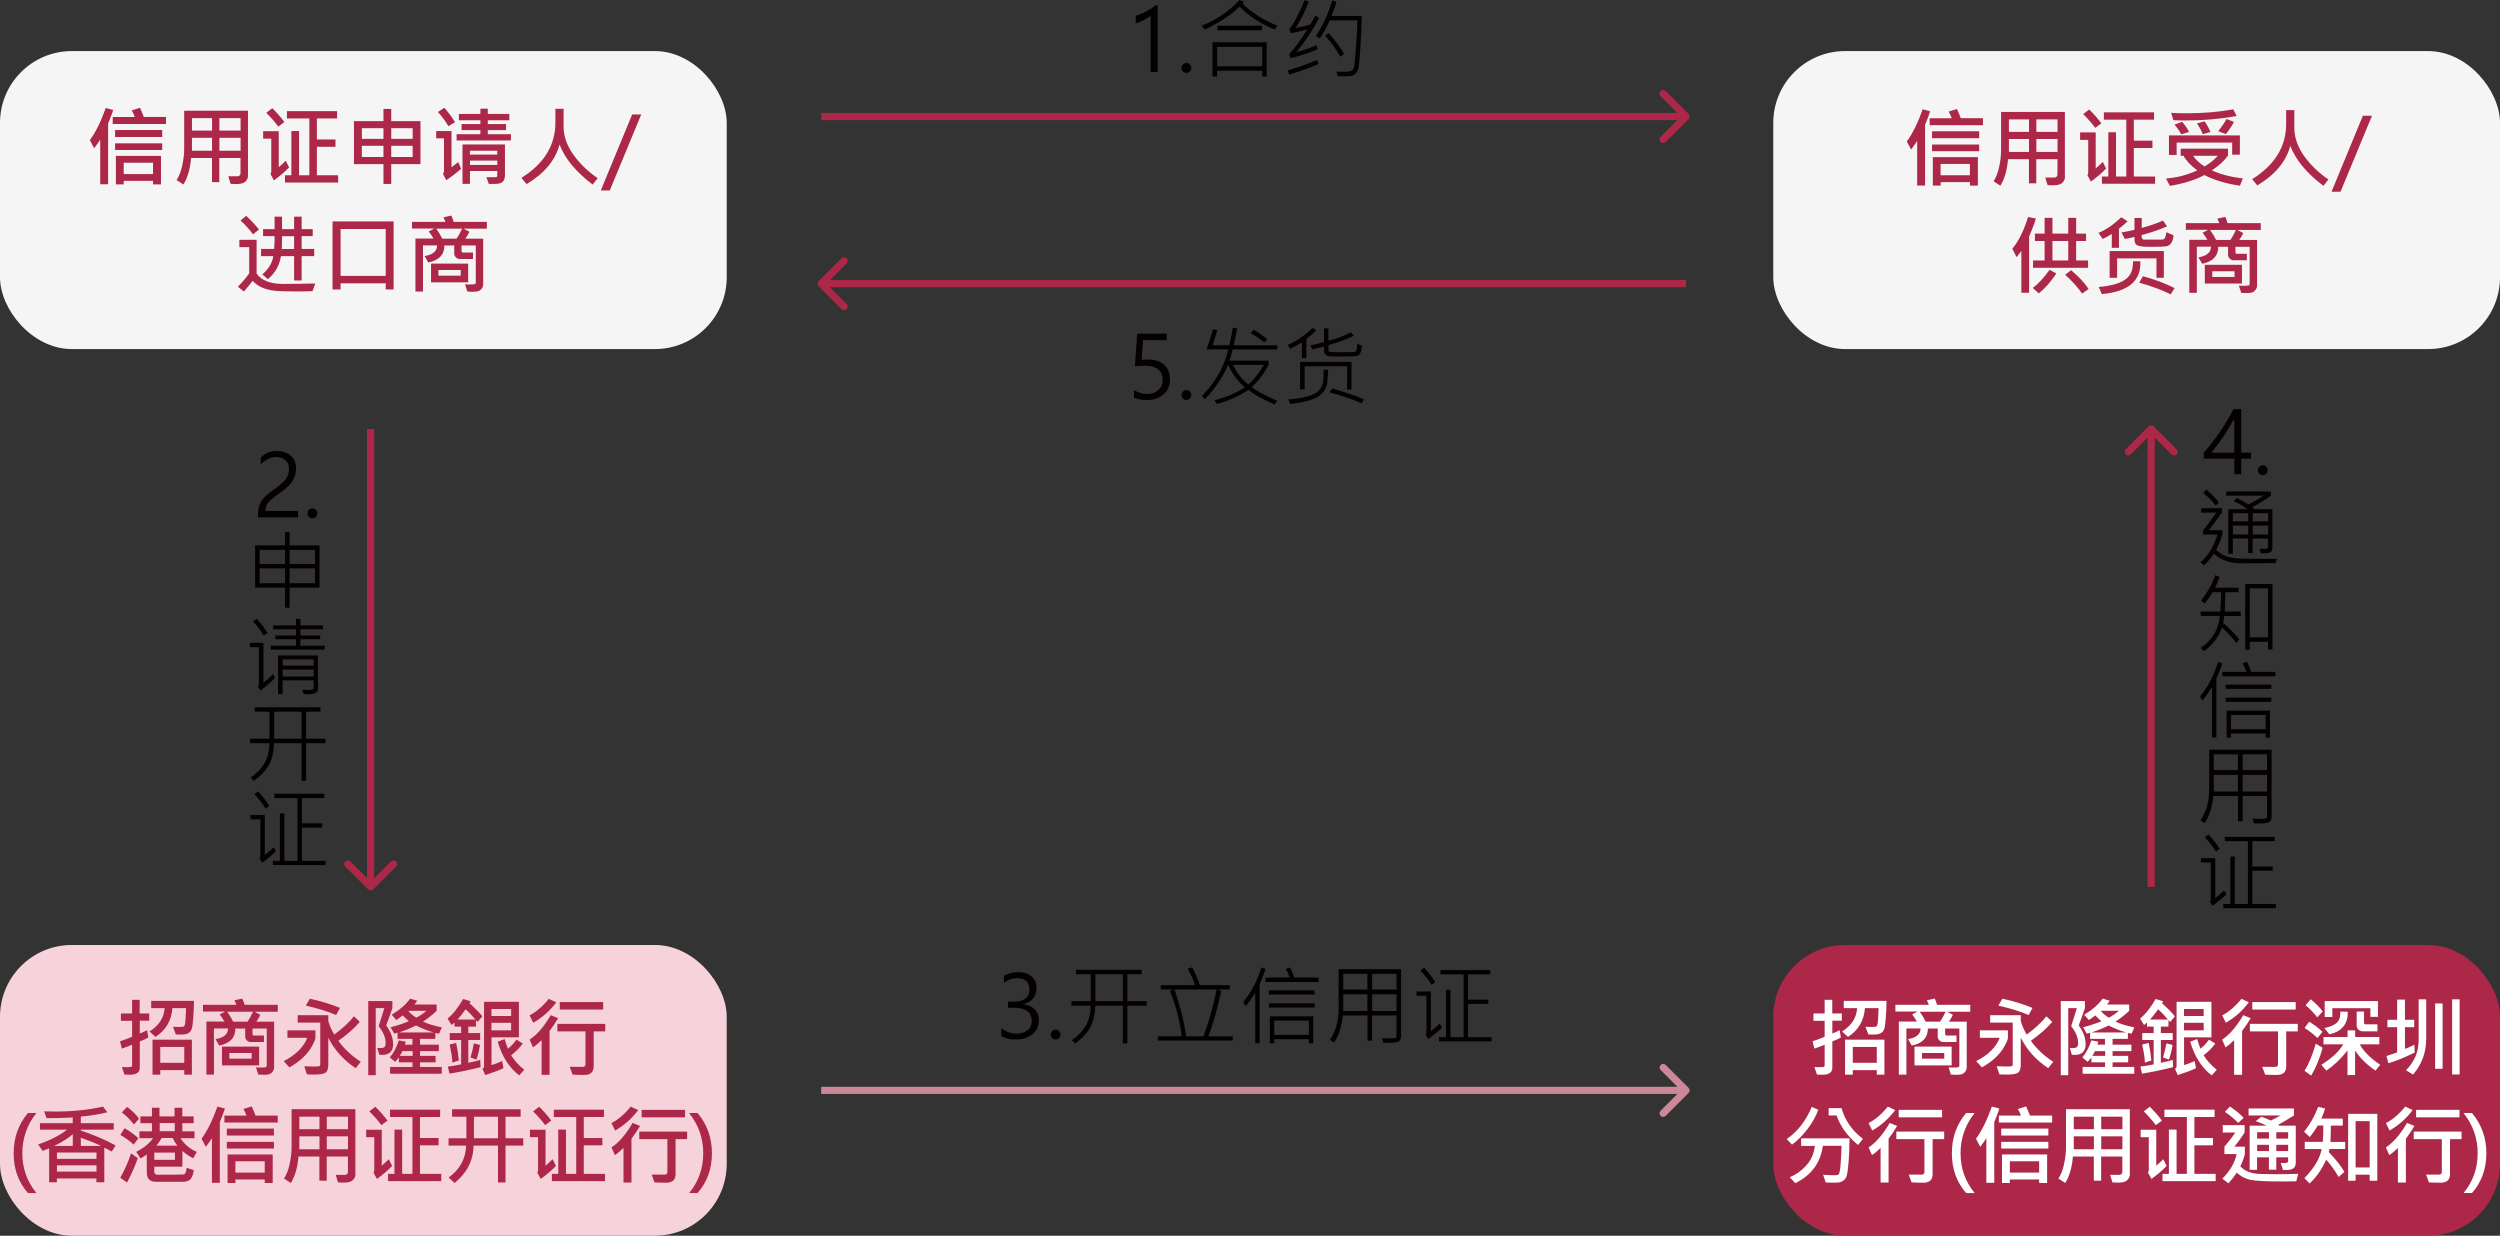 <?xml version="1.0" encoding="UTF-8"?>
<svg id="_圖層_2" data-name="圖層 2" xmlns="http://www.w3.org/2000/svg" viewBox="0 0 348 172.01">
  <rect x="0" y="0" width="348" height="172.01" fill="#333333" stroke="none"/>
  <defs>
    <style>
      .cls-1 {
        fill: #c89;
      }

      .cls-1, .cls-2, .cls-3, .cls-4, .cls-5, .cls-6 {
        stroke-width: 0px;
      }

      .cls-2 {
        fill: #ad2749;
      }

      .cls-3 {
        fill: #fff;
      }

      .cls-4 {
        fill: #f6d3db;
      }

      .cls-5 {
        fill: #f5f5f5;
      }

      .cls-6 {
        fill: #040000;
      }
    </style>
  </defs>
  <g id="_圖層_1-2" data-name="圖層 1">
    <path class="cls-6" d="M160.17,10.01V2.17c-.18.18-.47.38-.89.6-.41.22-.81.38-1.18.47v-1.05c.46-.13.97-.34,1.51-.63.54-.29.96-.57,1.26-.83h.28v9.28h-.98ZM164.47,9.46c0-.19.07-.35.21-.49.14-.14.29-.21.47-.21.19,0,.35.07.48.21.13.13.2.29.2.49s-.07.35-.21.49c-.13.13-.29.2-.48.2s-.34-.06-.47-.19c-.14-.13-.21-.3-.21-.49ZM177.84,3.59l-.4.53c-2.01-.84-3.64-1.91-4.89-3.2-1.08,1.09-2.7,2.16-4.86,3.21l-.4-.54c2.19-.93,3.93-2.13,5.24-3.59l.61.24c-.03.09-.09.18-.17.26,1.25,1.26,2.88,2.29,4.87,3.08ZM175.68,4.21h-6.22v-.64h6.22v.64ZM176.33,10.65h-.63v-.8h-6.28v.8h-.65v-4.77h7.56v4.77ZM175.7,9.22v-2.7h-6.28v2.7h6.28ZM183.62,2.5c-.91,1.71-1.96,3.3-3.15,4.76.91-.24,1.85-.57,2.81-.98l.13.57c-1.31.56-2.56.97-3.75,1.24l-.22-.53c.85-.93,1.7-2.07,2.53-3.45-.84.22-1.6.39-2.28.52l-.21-.54c.71-.98,1.42-2.34,2.13-4.08l.57.23c-.48,1.28-1.09,2.5-1.83,3.66.68-.11,1.36-.27,2.04-.5.2-.31.43-.71.7-1.2l.54.3ZM189.57,2.22c-.06,1.85-.12,3.29-.2,4.31-.07,1.02-.14,1.84-.19,2.46-.06.61-.2,1.01-.43,1.21-.23.2-.42.32-.59.36-.16.04-.51.06-1.03.06-.24,0-.54,0-.91-.02l-.19-.64c.3.02.61.04.93.04.59,0,.97-.05,1.14-.15.17-.1.28-.23.35-.38.07-.15.16-.95.27-2.41.11-1.46.19-2.87.24-4.22h-3.87c-.42.96-.88,1.8-1.39,2.52l-.54-.36c.9-1.26,1.66-2.9,2.29-4.93l.59.17c-.14.52-.37,1.18-.7,1.98h4.26ZM187.1,7.52l-.52.38c-.52-.94-1.23-1.92-2.12-2.94l.49-.35c.88.95,1.59,1.92,2.14,2.92ZM183.54,8.92c-1.36.58-2.72,1.06-4.08,1.45l-.22-.57c1.31-.38,2.69-.86,4.12-1.45l.17.58Z"/>
    <path class="cls-6" d="M139.41,143.14c.62.49,1.32.74,2.1.74.62,0,1.13-.16,1.52-.47.4-.32.59-.75.59-1.31,0-1.21-.85-1.82-2.56-1.82h-.75v-.84h.71c1.52,0,2.27-.57,2.27-1.7,0-1.05-.58-1.58-1.74-1.58-.64,0-1.24.22-1.8.66v-.98c.58-.35,1.26-.52,2.05-.52.72,0,1.31.2,1.78.59.47.39.71.92.71,1.57,0,1.19-.61,1.96-1.82,2.31v.02c.65.06,1.16.28,1.55.68.4.4.59.89.59,1.49,0,.83-.3,1.49-.9,1.98-.59.49-1.35.74-2.28.74-.85,0-1.53-.16-2.04-.49v-1.08ZM146.26,144.01c0-.19.07-.35.21-.49.14-.14.29-.21.47-.21s.35.07.48.21c.13.13.2.29.2.49s-.07.35-.21.49c-.13.13-.29.2-.47.2s-.34-.07-.47-.19c-.14-.13-.21-.3-.21-.49ZM159.63,140h-2.7v5.23h-.63v-5.23h-3.83c-.04,1.16-.26,2.15-.67,2.95-.41.8-1.12,1.56-2.14,2.3l-.46-.47c.71-.46,1.32-1.06,1.82-1.81.5-.74.78-1.73.81-2.97h-2.69v-.63h2.69v-3.76h-2.05v-.61h9.15v.61h-2v3.76h2.7v.63ZM156.3,139.37v-3.76h-3.82v3.76h3.82ZM171.6,144.84h-10.44v-.59h3.32c-.23-2.13-.77-4.22-1.62-6.26l.38-.26h-1.66v-.6h4.78c-.24-.73-.59-1.5-1.04-2.29l.62-.19c.43.79.79,1.62,1.08,2.48h4.17v.6h-1.56l.36.29c-.55,2.48-1.14,4.56-1.78,6.24h3.39v.59ZM169.38,137.73h-5.88c.87,2.63,1.4,4.81,1.6,6.53h2.41c.68-1.73,1.3-3.9,1.86-6.53ZM183.55,136.69h-7.4v-.62h3.36c-.06-.28-.24-.67-.54-1.18l.59-.23c.25.44.45.91.6,1.41h3.39v.62ZM176.17,134.89c-.11.36-.28.81-.5,1.34l-.33.77v8.21h-.61v-7.02c-.52.81-.96,1.44-1.35,1.87l-.32-.58c1.1-1.34,1.95-2.94,2.53-4.82l.59.22ZM182.99,138.44h-6.36v-.59h6.36v.59ZM182.99,140.25h-6.36v-.59h6.36v.59ZM182.8,145.23h-.6v-.57h-4.82v.57h-.62v-3.76h6.04v3.76ZM182.2,144.05v-1.98h-4.82v1.98h4.82ZM195.02,144.3c0,.32-.12.55-.35.68-.23.13-.75.19-1.57.19-.18,0-.36,0-.53-.01l-.19-.66c.3.02.59.04.87.04.57,0,.9-.02,1-.07.09-.05.14-.12.14-.23v-2.89h-3.39v3.51h-.65v-3.51h-3.42c-.19,1.64-.6,2.9-1.24,3.78l-.56-.39c.81-1.2,1.21-2.64,1.21-4.32v-5.51h8.69v9.4ZM194.39,137.74v-2.18h-3.39v2.18h3.39ZM190.34,137.74v-2.18h-3.36v2.18h3.36ZM194.39,140.73v-2.33h-3.39v2.33h3.39ZM190.34,140.73v-2.33h-3.36v2.33h3.36ZM199.78,136.72l-.5.37c-.45-.74-.97-1.4-1.56-1.99l.53-.39c.68.74,1.19,1.41,1.54,2.02ZM207.63,144.96h-7.32v-.59h.97v-6.6h.63v6.6h1.82v-8.74h-3.22v-.6h6.95v.6h-3.11v3.52h2.83v.59h-2.83v4.63h3.28v.59ZM200.74,143.03c-.49.49-1.13,1.03-1.92,1.61l-.38-.59c.08-.07.12-.15.12-.24v-5.2h-1.38v-.6h2v5.55c.41-.33.82-.69,1.22-1.07l.33.53Z"/>
    <path class="cls-6" d="M162.87,52.75c0,.89-.29,1.61-.89,2.14-.59.53-1.35.79-2.3.79-.79,0-1.4-.12-1.83-.35v-1.03c.59.36,1.2.54,1.8.54.66,0,1.2-.18,1.6-.55.4-.37.6-.85.6-1.45s-.21-1.08-.63-1.42c-.42-.34-1.01-.51-1.78-.51-.59,0-1.07.02-1.46.06l.32-4.52h4.1v.9h-3.28l-.21,2.74c.49-.03.8-.04.92-.04.95,0,1.69.24,2.22.72.53.48.8,1.14.8,1.99ZM164.47,54.99c0-.19.07-.35.21-.49.14-.14.29-.21.47-.21.19,0,.35.07.48.21.13.13.2.29.2.49s-.07.35-.21.49c-.13.13-.29.2-.48.2s-.34-.06-.47-.19c-.14-.13-.21-.3-.21-.49ZM177.81,48.65h-6.21c-.18.67-.34,1.19-.47,1.55h5.45v.64c-.76,1.34-1.54,2.36-2.34,3.05.8.61,1.98,1.23,3.55,1.89l-.36.52c-1.62-.71-2.85-1.38-3.67-2.02-1.14.81-2.59,1.46-4.37,1.96l-.32-.52c1.72-.47,3.12-1.07,4.19-1.81-.99-.87-1.76-1.92-2.31-3.15-.67,1.66-1.74,3.26-3.23,4.82l-.41-.46c1.9-1.95,3.12-4.11,3.66-6.48h-3.01l.9-2.82.58.15-.63,2.09h2.31c.2-.87.36-1.68.48-2.44l.61.09c-.19,1.03-.35,1.81-.48,2.35h6.07v.59ZM175.93,50.79h-4.29c.57,1.17,1.27,2.08,2.13,2.72.74-.62,1.46-1.53,2.16-2.72ZM176.41,47.22l-.42.46c-.53-.45-1.16-.89-1.9-1.32l.42-.46c.7.41,1.33.86,1.9,1.32ZM183.22,45.99c-.42.44-.88.84-1.37,1.2v2.66h-.63v-2.18c-.49.31-1.04.6-1.65.88l-.32-.53c1.18-.5,2.33-1.29,3.46-2.39l.52.35ZM189.57,48.1c-.02.48-.1.84-.23,1.08-.12.24-.34.37-.66.4-.31.03-1.01.05-2.09.05-.88,0-1.41-.01-1.61-.04-.19-.03-.35-.11-.48-.25-.12-.14-.19-.3-.19-.49v-.61l-1.62.4-.29-.56c.82-.18,1.46-.34,1.9-.48v-1.9h.62v1.73c1.04-.24,2.07-.63,3.12-1.17l.42.49c-.9.43-2.08.87-3.54,1.29v.69c0,.13.06.21.17.25.11.03.64.05,1.58.05.15,0,.51,0,1.07-.01.57,0,.87-.02.91-.05.04-.03.09-.08.13-.15.05-.07.09-.2.11-.38.02-.18.03-.37.02-.57l.64.23ZM188.13,54.22h-.61v-3.24h-5.91v3.22h-.64v-3.83h7.16v3.86ZM184.88,51.46c-.02.96-.08,1.68-.2,2.14-.12.46-.35.86-.71,1.22-.36.36-.88.65-1.58.87-.7.23-1.62.41-2.77.54l-.29-.63c.86-.05,1.62-.16,2.29-.33.68-.16,1.18-.35,1.5-.54.32-.2.58-.45.76-.75.18-.3.29-.62.32-.96.03-.34.05-.86.05-1.57h.63ZM189.88,55.61l-.36.53c-1.12-.52-2.6-1.03-4.45-1.52l.38-.53c1.92.53,3.4,1.04,4.44,1.52Z"/>
    <path class="cls-6" d="M311.01,63.01v-4.49l-.13-.03c-.84,1.54-1.86,3.05-3.06,4.52h3.19ZM311.98,56.93v6.08h1.36v.83h-1.36v2.17h-.96v-2.17h-4.25v-.82c.8-.91,1.57-1.91,2.3-2.99.73-1.09,1.35-2.12,1.85-3.09h1.07ZM314.3,65.46c0-.19.07-.35.21-.49.14-.14.29-.21.47-.21.19,0,.35.07.48.21.13.13.2.29.2.49s-.07.35-.21.49c-.13.13-.29.2-.47.2s-.34-.06-.47-.19c-.14-.13-.21-.3-.21-.49ZM308.87,69.96l-.44.43c-.33-.5-.92-1.1-1.76-1.79l.44-.45c.86.73,1.45,1.33,1.76,1.81ZM316.33,76.29c0,.49-.37.73-1.12.73-.12,0-.29,0-.51-.01l-.18-.61h.91c.07.01.13-.02.19-.07.06-.06.09-.12.09-.18v-1.19h-2.14v2.03h-.63v-2.03h-2.13v2.13h-.63v-6.22h2.66c-.51-.36-1.14-.73-1.9-1.12l.42-.43c.38.17.92.47,1.61.9,1.03-.52,1.73-.93,2.11-1.22h-5.2v-.59h6.23v.59c-.79.59-1.66,1.12-2.59,1.58.14.14.25.24.32.3h2.48v5.41ZM315.73,72.58v-1.14h-2.14v1.14h2.14ZM312.95,72.58v-1.14h-2.13v1.14h2.13ZM315.73,74.4v-1.24h-2.14v1.24h2.14ZM312.95,74.4v-1.24h-2.13v1.24h2.13ZM316.94,77.79l-.19.59-4.77.03c-1.58,0-2.85-.45-3.8-1.34-.41.62-.88,1.16-1.38,1.62l-.49-.42c1.05-.88,1.84-2.17,2.36-3.86h-2.01v-.56c.6-.74,1.21-1.57,1.85-2.5h-2.12v-.61h2.91v.61l-1.82,2.46h1.86v.59c-.19.73-.48,1.44-.85,2.13.36.37.76.64,1.21.82.45.18.91.29,1.38.35.47.06,1.9.09,4.3.09.66,0,1.19,0,1.6-.01ZM311.9,85.75h-2.3c-.02.34-.07.66-.14.95,1.03.9,1.78,1.67,2.26,2.31l-.43.5c-.57-.77-1.24-1.49-2-2.16-.39,1.25-1.22,2.36-2.48,3.3l-.47-.46c1.63-1.14,2.52-2.62,2.65-4.45h-2.65v-.61h2.73c.06-.77.1-1.67.11-2.7h-1.19c-.24.43-.59.96-1.07,1.58l-.53-.37c.96-1.29,1.62-2.48,1.96-3.57l.6.25c-.12.46-.33.96-.63,1.49h3.28v.62h-1.82l-.09,2.7h2.22v.61ZM316.33,90.42h-.62v-1.08h-2.54v1.08h-.64v-9.13h3.8v9.13ZM315.71,88.71v-6.81h-2.54v6.81h2.54ZM316.73,94.14h-7.39v-.62h3.36c-.06-.28-.24-.67-.54-1.18l.59-.23c.25.44.45.91.6,1.41h3.39v.62ZM309.35,92.35c-.11.36-.28.81-.5,1.34l-.33.77v8.21h-.61v-7.02c-.52.81-.96,1.44-1.35,1.87l-.32-.57c1.11-1.34,1.95-2.94,2.53-4.82l.59.22ZM316.17,95.89h-6.36v-.59h6.36v.59ZM316.17,97.7h-6.36v-.59h6.36v.59ZM315.98,102.68h-.6v-.57h-4.82v.57h-.62v-3.76h6.04v3.76ZM315.38,101.5v-1.98h-4.82v1.98h4.82ZM316.2,113.76c0,.32-.12.55-.35.68-.23.13-.75.19-1.57.19-.18,0-.36,0-.53-.01l-.19-.66c.3.02.59.03.87.03.57,0,.9-.02,1-.07s.14-.12.14-.23v-2.89h-3.39v3.52h-.65v-3.52h-3.42c-.19,1.64-.6,2.9-1.24,3.78l-.56-.39c.81-1.2,1.21-2.64,1.21-4.32v-5.51h8.69v9.4ZM315.57,107.19v-2.19h-3.39v2.19h3.39ZM311.52,107.19v-2.19h-3.36v2.19h3.36ZM315.57,110.18v-2.33h-3.39v2.33h3.39ZM311.52,110.18v-2.33h-3.36v2.33h3.36ZM308.96,118.17l-.5.37c-.45-.74-.97-1.4-1.56-1.99l.53-.39c.68.74,1.19,1.41,1.54,2.02ZM316.81,126.42h-7.32v-.59h.97v-6.6h.63v6.6h1.82v-8.74h-3.22v-.6h6.95v.6h-3.11v3.52h2.83v.59h-2.83v4.63h3.27v.59ZM309.92,124.48c-.49.49-1.13,1.03-1.92,1.61l-.38-.59c.08-.07.12-.15.12-.24v-5.2h-1.38v-.6h2v5.56c.41-.33.82-.69,1.23-1.07l.33.53Z"/>
    <path class="cls-6" d="M40.23,65.28c0-.52-.16-.93-.49-1.22-.32-.29-.76-.44-1.31-.44-.39,0-.77.09-1.14.28-.37.19-.7.43-1,.73v-.93c.29-.29.62-.52.98-.68.36-.16.79-.24,1.28-.24.8,0,1.45.22,1.93.66.48.43.73,1.02.73,1.76,0,.64-.16,1.21-.47,1.72-.31.5-.82,1.01-1.52,1.51-.77.53-1.29.92-1.55,1.16-.26.24-.44.48-.55.71-.11.23-.16.5-.16.82h4.53v.9h-5.57v-.39c0-.54.07-.99.21-1.36.14-.37.38-.72.71-1.07.34-.35.84-.75,1.5-1.22.71-.51,1.2-.96,1.47-1.34.28-.39.42-.83.42-1.34ZM42.8,71.46c0-.19.07-.35.21-.49.14-.14.29-.21.47-.21s.35.07.48.21c.13.13.2.29.2.49s-.07.35-.21.49c-.13.13-.29.2-.47.2s-.34-.06-.47-.19c-.14-.13-.21-.3-.21-.49ZM44.48,81.79h-4.17v2.81h-.63v-2.81h-4.17v-5.87h4.17v-1.85h.63v1.85h4.17v5.87ZM43.85,78.51v-1.97h-3.54v1.97h3.54ZM39.68,78.51v-1.97h-3.54v1.97h3.54ZM43.85,81.18v-2.06h-3.54v2.06h3.54ZM39.68,81.18v-2.06h-3.54v2.06h3.54ZM37.25,88.12l-.55.34c-.39-.67-.89-1.33-1.5-1.99l.54-.34c.56.61,1.06,1.27,1.51,1.99ZM45.2,90.43h-7.5v-.54h3.5v-.91h-2.86v-.52h2.86v-.87h-3.18v-.53h3.18v-.91h.62v.91h3.13v.53h-3.13v.87h2.75v.52h-2.75v.91h3.38v.54ZM38.31,94.34c-.48.52-1.17,1.12-2.06,1.79l-.35-.54c.09-.09.14-.2.14-.33v-5.17h-1.25v-.61h1.88v5.53c.48-.35.93-.74,1.33-1.17l.31.5ZM44.27,95.71c0,.36-.1.61-.31.74-.21.13-.58.19-1.13.19-.21,0-.4,0-.55-.02l-.21-.6c.17.01.42.02.74.02.38,0,.61-.02.7-.07.09-.05.14-.13.14-.25v-1.02h-4.31v1.92h-.63v-5.38h5.55v4.48ZM43.66,92.65v-.86h-4.31v.86h4.31ZM43.66,94.16v-.95h-4.31v.95h4.31ZM45.31,103.45h-2.7v5.23h-.63v-5.23h-3.83c-.04,1.16-.26,2.15-.67,2.95-.41.8-1.12,1.56-2.14,2.3l-.46-.47c.71-.46,1.32-1.06,1.82-1.81.5-.74.78-1.73.81-2.97h-2.69v-.63h2.69v-3.76h-2.05v-.61h9.15v.61h-2v3.76h2.7v.63ZM41.98,102.82v-3.76h-3.81v3.76h3.81ZM37.46,112.17l-.5.37c-.45-.74-.97-1.4-1.56-1.99l.53-.39c.68.74,1.19,1.41,1.54,2.02ZM45.31,120.42h-7.32v-.59h.97v-6.6h.63v6.6h1.82v-8.74h-3.22v-.6h6.95v.6h-3.11v3.52h2.83v.59h-2.83v4.63h3.28v.59ZM38.42,118.48c-.49.49-1.13,1.03-1.92,1.61l-.38-.59c.08-.07.12-.15.12-.24v-5.2h-1.38v-.6h2v5.56c.41-.33.82-.69,1.22-1.07l.33.53Z"/>
    <rect class="cls-5" y="7.11" width="101.16" height="41.48" rx="10" ry="10"/>
    <path class="cls-2" d="M23.11,17.26h-7.42v-.97h3.08c-.09-.27-.24-.57-.43-.93l1.15-.36c.25.56.42.99.53,1.28h3.09v.97ZM15.75,15.32c-.06.23-.2.61-.4,1.12l-.3.76v8.45h-1.1v-6.22c-.25.4-.53.81-.85,1.21l-.59-1.13c.8-1.1,1.54-2.59,2.21-4.48l1.02.28ZM22.58,19.07h-6.56v-.97h6.56v.97ZM22.58,20.88h-6.56v-.93h6.56v.93ZM22.4,25.67h-1.1v-.49h-4.08v.49h-1.09v-3.97h6.28v3.97ZM21.3,24.23v-1.58h-4.08v1.58h4.08ZM34.53,24.41c0,.32-.12.61-.35.85-.23.24-.65.36-1.24.36-.27,0-.55,0-.84-.03l-.32-1.05h1.34c.09-.01.18-.05.25-.13.07-.08.11-.17.11-.26v-2.16h-2.95v3.36h-1.02v-3.36h-2.91c-.13,1.54-.49,2.77-1.07,3.69l-.95-.62c.34-.5.6-1.16.78-1.98.18-.82.28-1.61.28-2.36v-5.31h8.88v9.01ZM33.49,18.18v-1.74h-2.95v1.74h2.95ZM29.52,18.18v-1.74h-2.8v1.74h2.8ZM33.49,20.98v-1.8h-2.95v1.8h2.95ZM29.52,20.98v-1.8h-2.8v1.8h2.8ZM39.58,16.99l-.84.63c-.5-.68-1.06-1.31-1.68-1.92l.84-.64c.66.65,1.22,1.29,1.68,1.92ZM47.08,25.41h-7.41v-1.01h.89v-6.16h1.07v6.16h1.43v-7.91h-3.12v-1.02h6.98v1.02h-2.81v2.92h2.59v1.02h-2.59v3.97h2.96v1.01ZM40.25,23.29c-.55.59-1.26,1.19-2.12,1.82l-.49-.91c.08-.04.12-.16.12-.34v-4.56h-1.13v-1.04h2.17v5.02c.34-.29.66-.59.98-.91l.46.93ZM58.53,22.85h-4.07v2.75h-1.08v-2.75h-4.11v-5.99h4.11v-1.7h1.08v1.7h4.07v5.99ZM57.44,19.33v-1.48h-2.98v1.48h2.98ZM53.38,19.33v-1.48h-3.01v1.48h3.01ZM57.44,21.85v-1.55h-2.98v1.55h2.98ZM53.38,21.85v-1.55h-3.01v1.55h3.01ZM63.34,17.02l-.93.54c-.37-.64-.85-1.3-1.45-1.97l.89-.59c.66.75,1.15,1.43,1.49,2.02ZM71.12,19.55h-7.56v-.87h3.31v-.57h-2.62v-.84h2.62v-.53h-2.99v-.88h2.99v-.73h1.03v.73h3v.88h-3v.53h2.54v.84h-2.54v.57h3.22v.87ZM64.18,23.51c-.7.61-1.39,1.13-2.06,1.57l-.47-.9c.1-.07.15-.2.15-.38v-4.54h-1.08v-1.02h2.13v5.05c.41-.31.72-.55.94-.73l.4.94ZM70.28,24.45c0,.38-.1.66-.31.86-.21.2-.57.29-1.09.29h-.84l-.33-.94c.26,0,.69.01,1.29.01.15,0,.22-.08.22-.25v-.62h-3.8v1.79h-1.04v-5.48h5.91v4.35ZM69.22,21.52v-.54h-3.8v.54h3.8ZM69.22,22.96v-.6h-3.8v.6h3.8ZM83.19,24.81l-.69.88c-2.34-1.77-3.87-3.63-4.61-5.57-.58,2.18-2.11,4.02-4.59,5.51l-.72-.87c3.15-1.96,4.73-4.53,4.73-7.69v-1.92h1.14v2.47c0,1.3.44,2.58,1.31,3.84.88,1.25,2.02,2.37,3.45,3.36ZM89.26,15.93l-4.38,10.58h-1.25l4.37-10.58h1.27ZM36.05,31.95l-.83.67c-.46-.64-1.04-1.28-1.74-1.93l.79-.65c.69.64,1.28,1.28,1.78,1.91ZM43.74,35.65h-1.75v3.39h-1.05v-3.39h-1.83c-.2,1.29-.81,2.36-1.82,3.22l-.78-.68c.87-.72,1.38-1.57,1.54-2.54h-1.71v-1h1.82c.05-.69.07-1.29.06-1.78h-1.6v-.97h1.6v-1.74h1.04v1.74h1.68v-1.74h1.05v1.74h1.54v.97h-1.54v1.78h1.75v1ZM40.94,34.66v-1.78h-1.68c0,.74-.01,1.34-.04,1.78h1.72ZM43.88,39.48l-.38,1.05c-.73.03-1.48.04-2.25.04-1.4,0-2.41-.03-3.03-.1-.62-.07-1.19-.21-1.71-.43-.52-.22-.97-.54-1.34-.96-.37.5-.78,1-1.22,1.5l-.84-.67c.54-.53,1.07-1.15,1.58-1.85v-3.66h-1.37v-1.02h2.4v4.7c.68.96,1.9,1.44,3.67,1.44,1.35,0,2.85-.02,4.49-.06ZM54.79,40.29h-1.1v-.85h-6.28v.85h-1.12v-9.47h8.5v9.47ZM53.69,38.4v-6.52h-6.28v6.52h6.28ZM67.77,31.83h-3.23l.8.43c-.12.29-.31.61-.56.96h2.48v6.32c0,.23-.06.44-.19.61-.13.18-.28.3-.45.36-.16.07-.44.1-.82.1-.2,0-.45,0-.74-.03l-.33-1c.2.01.39.02.56.02.47,0,.74-.02.82-.05.08-.04.12-.11.12-.22v-5.16h-1.98v.79s.02.08.06.12c.04.05.08.07.12.07h1.41v.9h-1.87c-.18,0-.35-.08-.51-.23-.16-.16-.23-.33-.23-.51v-1.14h-1.37c0,1.28-.75,2.07-2.24,2.37l-.52-.9c1.16-.18,1.74-.68,1.75-1.48h-1.97v6.42h-1.05v-7.38h2.52c-.28-.45-.5-.78-.67-.98l.78-.41h-3.11v-.93h4.66c-.05-.15-.15-.36-.28-.63l1.1-.24c.11.22.21.51.32.87h4.62v.93ZM64.33,31.83h-3.61c.33.45.61.91.84,1.39h1.99c.22-.3.48-.77.78-1.39ZM65.17,39.3h-5.17v-2.61h5.17v2.61ZM64.13,38.37v-.79h-3.1v.79h3.1Z"/>
    <rect class="cls-5" x="246.84" y="7.11" width="101.16" height="41.48" rx="10" ry="10"/>
    <path class="cls-2" d="M276.03,17.43h-7.42v-.97h3.08c-.09-.27-.24-.57-.43-.93l1.15-.36c.25.56.42.99.53,1.28h3.09v.97ZM268.67,15.5c-.06.23-.2.61-.4,1.12l-.3.76v8.45h-1.1v-6.22c-.25.4-.53.81-.85,1.21l-.59-1.13c.8-1.1,1.54-2.59,2.21-4.48l1.02.28ZM275.5,19.24h-6.56v-.97h6.56v.97ZM275.5,21.05h-6.56v-.93h6.56v.93ZM275.32,25.84h-1.1v-.49h-4.08v.49h-1.09v-3.97h6.27v3.97ZM274.21,24.4v-1.58h-4.08v1.58h4.08ZM287.45,24.58c0,.32-.12.61-.35.85-.23.24-.65.36-1.24.36-.27,0-.55,0-.84-.03l-.32-1.05h1.34c.09-.01.18-.05.25-.13.07-.08.11-.17.11-.26v-2.16h-2.95v3.36h-1.02v-3.36h-2.91c-.13,1.54-.49,2.77-1.07,3.69l-.95-.62c.34-.5.6-1.16.78-1.98.18-.82.27-1.61.27-2.36v-5.31h8.88v9.01ZM286.41,18.36v-1.74h-2.95v1.74h2.95ZM282.44,18.36v-1.74h-2.8v1.74h2.8ZM286.41,21.15v-1.8h-2.95v1.8h2.95ZM282.44,21.15v-1.8h-2.8v1.8h2.8ZM292.5,17.17l-.84.63c-.5-.68-1.06-1.31-1.68-1.92l.84-.64c.66.65,1.22,1.29,1.68,1.92ZM300,25.58h-7.41v-1.01h.89v-6.16h1.07v6.16h1.43v-7.91h-3.12v-1.02h6.98v1.02h-2.81v2.92h2.59v1.02h-2.59v3.97h2.96v1.01ZM293.17,23.46c-.56.59-1.26,1.19-2.12,1.82l-.49-.91c.08-.04.12-.16.12-.34v-4.56h-1.13v-1.04h2.17v5.02c.34-.29.66-.59.99-.91l.46.93ZM311.35,16.15c-2.26.41-4.63.62-7.11.62-.57,0-1.14-.01-1.71-.04l-.3-1.02c.73.04,1.46.06,2.19.06,2.24,0,4.39-.18,6.45-.55l.48.93ZM310.97,16.96c-.27.54-.65,1.11-1.13,1.71l-1.07-.41c.45-.55.84-1.12,1.17-1.7l1.03.41ZM307.68,18.38l-1.07.29c-.18-.51-.45-1-.8-1.48l1.07-.3c.39.57.66,1.07.81,1.49ZM304.72,18.37l-1.1.32c-.19-.39-.5-.84-.93-1.35l1.07-.38c.45.54.77,1,.96,1.41ZM311.8,21.53h-1.08v-1.68h-7.73v1.72h-1.07v-2.72h9.87v2.68ZM312.2,24.85l-.4,1c-1.88-.27-3.53-.76-4.95-1.48-1.34.7-2.93,1.2-4.8,1.5l-.54-1.02c1.54-.12,2.99-.5,4.35-1.13-.91-.68-1.55-1.36-1.9-2.03h-.41v-1h6.59v.96c-.48.69-1.22,1.38-2.24,2.06,1.14.54,2.57.92,4.3,1.13ZM308.71,21.69h-3.43c.42.6.95,1.09,1.6,1.48.73-.43,1.34-.93,1.83-1.48ZM324.11,24.99l-.69.88c-2.34-1.77-3.87-3.63-4.61-5.57-.58,2.18-2.11,4.02-4.59,5.51l-.72-.87c3.15-1.96,4.73-4.53,4.73-7.69v-1.92h1.14v2.47c0,1.3.44,2.58,1.31,3.84.88,1.25,2.02,2.37,3.45,3.36ZM330.18,16.11l-4.38,10.58h-1.25l4.36-10.58h1.27ZM283.39,30.43c-.13.45-.32.99-.57,1.61l-.37.88v7.83h-1.08v-5.81c-.18.25-.4.53-.66.85l-.6-1.17c.87-1.02,1.6-2.49,2.2-4.42l1.08.22ZM290.66,37.28h-7.66v-1.02h1.61v-2.71h-1.35v-1.03h1.35v-2.19h1.09v2.19h2.2v-2.19h1.1v2.19h1.38v1.03h-1.38v2.71h1.66v1.02ZM287.9,36.26v-2.71h-2.2v2.71h2.2ZM286.24,38.07c-.77,1.16-1.59,2.09-2.44,2.77l-.83-.76c.78-.59,1.56-1.43,2.33-2.52l.94.5ZM290.74,40.21l-.9.66c-.66-.93-1.45-1.8-2.37-2.62l.83-.64c1.05.88,1.86,1.75,2.43,2.6ZM296.15,30.81c-.32.31-.71.66-1.19,1.03v2.65h-1v-1.92c-.49.31-.91.54-1.28.69l-.57-.85c1-.39,2.06-1.12,3.18-2.17l.87.57ZM302.56,32.74c-.03.44-.14.8-.32,1.08-.18.28-.45.44-.8.48-.35.04-1.03.06-2.05.06s-1.64-.07-1.89-.21c-.25-.14-.38-.41-.38-.82v-.35c-.53.14-.98.23-1.35.28l-.46-.91c.67-.1,1.27-.22,1.81-.36v-1.64h1.01v1.37c1.16-.3,2.14-.64,2.96-1.02l.57.81c-1.11.48-2.29.88-3.54,1.21v.26c0,.08.03.16.09.25.06.08.12.12.19.12h2.51c.21.01.36-.07.45-.24.09-.17.16-.44.2-.79l.98.43ZM301.2,38.67h-1.02v-2.7h-5.48v2.7h-1.04v-3.72h7.55v3.72ZM297.93,36.39c.14,2.7-1.65,4.21-5.36,4.55l-.43-1c.75-.04,1.52-.17,2.33-.4.81-.23,1.42-.58,1.83-1.05.41-.46.62-1.17.62-2.12h1.02ZM302.71,40.11l-.55.86c-1.2-.6-2.66-1.14-4.39-1.63l.53-.89c1.63.44,3.1.99,4.41,1.66ZM314.69,32.01h-3.23l.8.43c-.12.29-.31.61-.56.96h2.48v6.32c0,.23-.06.44-.19.61-.13.18-.28.3-.45.36-.16.07-.44.1-.82.1-.2,0-.44,0-.74-.03l-.33-1c.2.01.39.02.56.02.47,0,.74-.02.82-.05.08-.04.12-.11.12-.22v-5.16h-1.98v.79s.02.08.06.12c.04.05.08.07.12.07h1.41v.9h-1.87c-.18,0-.35-.08-.51-.23-.16-.16-.23-.33-.23-.51v-1.14h-1.37c0,1.28-.75,2.07-2.24,2.37l-.52-.9c1.16-.18,1.74-.68,1.75-1.48h-1.97v6.42h-1.05v-7.38h2.52c-.28-.45-.5-.78-.67-.98l.78-.41h-3.11v-.93h4.66c-.05-.15-.15-.36-.27-.63l1.1-.24c.11.22.21.51.32.87h4.62v.93ZM311.25,32.01h-3.61c.33.45.61.91.84,1.39h1.99c.22-.3.48-.77.78-1.39ZM312.08,39.47h-5.17v-2.61h5.17v2.61ZM311.05,38.55v-.79h-3.1v.79h3.1Z"/>
    <rect class="cls-2" x="246.84" y="131.54" width="101.16" height="40.47" rx="10" ry="10"/>
    <path class="cls-3" d="M256.39,142.08h-1.33v1.79c.31-.12.65-.28,1.02-.47l.17,1.02c-.3.17-.7.36-1.19.55v3.65c0,.65-.45.98-1.36.98-.21,0-.47,0-.78-.02l-.35-1.05c.21.01.43.02.64.02.4,0,.63-.02.69-.05.06-.04.09-.11.09-.22v-2.85c-.3.12-.78.31-1.43.54l-.25-1.02c.54-.18,1.1-.38,1.68-.63v-2.22h-1.56v-1.03h1.56v-1.9h1.06v1.9h1.33v1.03ZM262.6,139.33c0,.82-.04,1.6-.1,2.36-.05.76-.12,1.25-.19,1.47-.07.22-.18.4-.32.53-.15.13-.33.22-.56.27-.23.05-.68.06-1.35.04l-.41-1.07c.34.02.61.02.81.02.39,0,.62-.02.71-.07s.15-.2.19-.46c.04-.26.08-.96.12-2.09h-1.9c-.13,1.74-.92,3.08-2.36,4.01l-.82-.76c1.31-.83,2.01-1.91,2.09-3.25h-1.86v-1.01h5.96ZM262.32,149.59h-1.07v-.63h-3.34v.63h-1.08v-4.87h5.48v4.87ZM261.25,147.94v-2.21h-3.34v2.21h3.34ZM274.27,140.83h-3.23l.8.43c-.12.29-.31.61-.56.96h2.49v6.32c0,.23-.07.44-.19.61-.13.18-.28.3-.45.36-.16.07-.44.1-.82.1-.2,0-.45-.01-.74-.03l-.33-1c.2.01.39.02.56.02.47,0,.74-.02.82-.05.08-.04.12-.11.12-.22v-5.16h-1.98v.79s.02.08.06.12c.04.05.08.07.12.07h1.41v.9h-1.87c-.18,0-.35-.08-.51-.23-.16-.16-.24-.33-.24-.51v-1.14h-1.37c0,1.28-.75,2.07-2.24,2.37l-.52-.9c1.16-.18,1.74-.68,1.75-1.48h-1.98v6.42h-1.05v-7.38h2.52c-.28-.45-.5-.78-.67-.99l.78-.41h-3.11v-.93h4.66c-.05-.15-.15-.36-.28-.63l1.1-.24c.1.22.21.51.32.87h4.62v.93ZM270.83,140.83h-3.61c.33.45.61.91.84,1.39h1.99c.22-.3.48-.77.78-1.39ZM271.67,148.3h-5.17v-2.61h5.17v2.61ZM270.64,147.37v-.79h-3.1v.79h3.1ZM282.92,140.31l-.53.98c-1.19-.51-2.6-.94-4.22-1.31l.56-.96c1.5.32,2.9.75,4.19,1.28ZM285.81,147.81l-.7.88c-1.69-1.12-2.96-2.54-3.82-4.24v3.73c0,.59-.13.97-.39,1.14-.26.18-.78.26-1.55.26-.28,0-.62,0-1.03-.02l-.38-1.14c.48.02.89.04,1.22.04.51,0,.81-.02.89-.05.08-.04.12-.11.12-.22v-5.84h-3.14v-1.03h4.26v.78c.16.62.43,1.26.83,1.91,1.17-.86,2.08-1.71,2.74-2.54l.81.77c-.73.88-1.73,1.76-2.98,2.64.83,1.14,1.86,2.11,3.11,2.91ZM279.5,144.46c0,.2-.15.59-.46,1.15-.3.57-.73,1.1-1.27,1.61-.54.51-1.17.96-1.88,1.36l-.8-.87c1.69-.87,2.78-1.96,3.27-3.25h-2.76v-1.04h3.9v1.04ZM297.11,142.98l-.39.91c-.1-.02-.27-.06-.52-.11v.83h-2.13v.81h2.62v.9h-2.62v.66h2.17v.9h-2.17v.64h3.02v.94h-7.19v-.94h3.12v-.64h-1.9v-.69c-.05.09-.22.29-.52.62l-.74-.62c.52-.6.94-1.39,1.26-2.37l.96.18s-.05.18-.12.42h1.05v-.81h-2.07v-.87c-.16.08-.31.12-.47.13l-.5-.88c.93-.23,1.78-.51,2.55-.84-.37-.31-.65-.57-.85-.8-.15.12-.45.33-.9.64l-.65-.74c1.11-.66,1.96-1.4,2.57-2.24l.98.29c-.11.18-.23.36-.38.53h3.09v.89c-.68.62-1.31,1.11-1.9,1.48.7.34,1.57.61,2.6.8ZM294.95,140.7h-2.41l-.09.05c.29.34.66.65,1.11.91.53-.28.99-.6,1.39-.96ZM295.98,143.72c-.89-.25-1.71-.58-2.46-.98-.63.33-1.43.66-2.39.98h4.85ZM293.04,146.98v-.66h-1.43c-.1.25-.22.47-.36.66h1.79ZM289.36,142.73c.64.9.96,1.77.96,2.61,0,1-.51,1.5-1.52,1.5-.09,0-.23,0-.4-.02l-.28-.95c.14.01.26.02.36.02.34,0,.56-.05.65-.16.1-.11.15-.3.15-.56,0-.74-.32-1.51-.97-2.32.29-.88.55-1.72.79-2.52h-1.2v9.34h-1.04v-10.32h3.36v.98c-.21.64-.5,1.44-.86,2.4ZM302.74,141.48l-.66.79c-.05-.07-.12-.16-.23-.29v.92h-1.06v.9h1.65v.97h-1.65v3.17c.71-.14,1.26-.27,1.66-.4l.04,1.01c-1.66.41-3.1.71-4.32.9l-.23-.98c.62-.07,1.23-.18,1.85-.31v-3.39h-1.59v-.97h1.59v-.9h-.93v-.57c-.1.11-.24.23-.41.35l-.55-.9c.75-.6,1.47-1.51,2.17-2.72l1.03.31c-.02.09-.07.19-.15.28.76.67,1.36,1.28,1.8,1.83ZM301.78,141.92c-.47-.57-.92-1.04-1.37-1.42-.46.63-.83,1.11-1.12,1.42h2.48ZM307.82,144.4h-3.8v3.86c.46-.13.95-.32,1.48-.57l.18,1c-.65.31-1.5.63-2.54.96l-.38-.89c.14-.07.22-.18.22-.31v-9h4.85v4.96ZM306.75,141.43v-.98h-2.74v.98h2.74ZM306.75,143.42v-1.05h-2.74v1.05h2.74ZM308.58,148.91l-.71.78c-1.4-1.08-2.4-2.64-2.99-4.69l.97-.36c.16.54.31.99.45,1.34.37-.27.77-.69,1.2-1.26l.87.54c-.39.55-.93,1.09-1.62,1.64.44.72,1.05,1.39,1.83,2.01ZM299.47,147.62l-.9.29c-.02-.64-.15-1.48-.38-2.51l.91-.22c.18.85.3,1.66.37,2.43ZM302.42,145.46c-.14.83-.31,1.51-.5,2.03l-.83-.29c.22-.71.38-1.37.47-1.97l.86.23ZM313.04,139.52c-.88,1.17-1.94,2.12-3.2,2.85l-.51-1.03c.95-.5,1.84-1.26,2.68-2.3l1.04.48ZM319.56,140.53h-6.04v-1.04h6.04v1.04ZM313.29,141.74c-.37.63-.77,1.22-1.19,1.77v6.1h-1.11v-4.82c-.43.43-.83.76-1.2,1l-.47-1.07c1.01-.66,2-1.8,2.94-3.41l1.03.42ZM319.86,143.57h-1.62v4.86c0,.8-.43,1.2-1.3,1.2-.55,0-1.1-.01-1.63-.04l-.4-1.09c.33,0,.96.01,1.86.01.08,0,.15-.03.22-.09.08-.07.11-.15.11-.24v-4.61h-3.91v-1.05h6.66v1.05ZM323.33,140.8l-.77.81c-.48-.62-1.02-1.18-1.62-1.68l.71-.84c.73.61,1.29,1.18,1.68,1.71ZM331,141.55h-1.04v-1.21h-5.3v1.23h-1.06v-2.22h7.41v2.21ZM330.93,143.56h-2.04c-.23,0-.42-.08-.59-.23-.17-.16-.25-.35-.25-.57v-1.95h1.02v1.6s.02.08.07.12c.04.04.08.06.12.06h1.68v.97ZM326.8,140.83c.06,1.69-.79,2.74-2.54,3.15l-.71-.87c.86-.18,1.46-.45,1.79-.8.33-.35.47-.85.43-1.5l1.03.02ZM323.29,143.63l-.7.86c-.51-.5-1.11-.97-1.8-1.4l.65-.87c.69.41,1.3.88,1.85,1.41ZM331.33,148.22l-.66.81c-1.25-.85-2.2-1.79-2.84-2.82v3.44h-1.06v-3.43c-.88,1.14-1.87,2.08-2.95,2.81l-.69-.81c1.44-.9,2.46-1.84,3.05-2.85h-2.75v-1.02h3.35v-.92h1.06v.92h3.36v1.02h-2.72c.51.96,1.46,1.91,2.85,2.85ZM323.31,145.84c-.41,1.5-.94,2.79-1.59,3.88l-.93-.66c.6-.97,1.12-2.23,1.56-3.77l.96.55ZM342.38,149.57h-1.04v-10.46h1.04v10.46ZM337.72,144.69c0,1.84-.61,3.47-1.82,4.89l-.98-.6c.62-.65,1.06-1.31,1.34-1.98.28-.67.42-1.48.42-2.44v-5.45h1.05v5.57ZM336.12,146.52c-1.45.71-2.67,1.2-3.66,1.48l-.26-1.01c.63-.19,1.12-.36,1.48-.5v-3.5h-1.35v-1.03h1.35v-2.82h1.09v2.82h1.29v1.03h-1.29v3.02c.4-.15.84-.34,1.31-.59l.05,1.1ZM340.01,148.78h-1.04v-9.1h1.04v9.1ZM253.09,154.49c-.28.84-.77,1.72-1.46,2.64-.7.92-1.42,1.65-2.18,2.2l-.74-.77c1.5-1.03,2.66-2.52,3.49-4.48l.9.4ZM259.32,158.53l-.68.86c-1.49-1.26-2.49-2.63-2.99-4.12h-1.1v-1.02h1.79c.48,1.71,1.48,3.14,2.98,4.28ZM257.45,158.45c0,1.12-.04,2.22-.13,3.32-.09,1.1-.19,1.77-.3,2.03-.11.25-.28.46-.52.6-.24.15-.52.22-.85.22-.75,0-1.25,0-1.51-.02l-.36-1.07c.56.04,1.15.06,1.75.06.15,0,.28-.04.4-.11.12-.08.22-.58.29-1.5.07-.92.11-1.75.12-2.48h-2.6c-.32,2.37-1.6,4.1-3.84,5.2l-.76-.83c.83-.34,1.59-.87,2.27-1.61.68-.74,1.09-1.66,1.22-2.75h-1.91v-1.05h6.72ZM263.82,154.52c-.88,1.17-1.94,2.12-3.2,2.85l-.52-1.03c.95-.5,1.85-1.26,2.68-2.3l1.04.48ZM270.34,155.53h-6.04v-1.04h6.04v1.04ZM264.08,156.74c-.37.63-.77,1.22-1.19,1.77v6.1h-1.11v-4.82c-.43.43-.83.76-1.2,1l-.47-1.07c1.02-.66,2-1.8,2.94-3.41l1.03.42ZM270.64,158.57h-1.62v4.86c0,.8-.43,1.2-1.3,1.2-.55,0-1.1-.01-1.63-.04l-.4-1.09c.34,0,.96.01,1.86.01.08,0,.15-.03.22-.09.07-.07.11-.15.11-.24v-4.61h-3.91v-1.05h6.66v1.05ZM273.69,166.07c-1.32-1.5-1.99-3.34-1.99-5.53s.66-4.03,1.99-5.61h1.18c-1.3,1.63-1.96,3.5-1.96,5.6s.65,3.94,1.96,5.54h-1.18ZM285.66,156.26h-7.42v-.97h3.08c-.09-.26-.24-.57-.43-.92l1.15-.36c.25.56.42.99.53,1.28h3.09v.97ZM278.3,154.32c-.06.24-.2.61-.4,1.12l-.3.76v8.45h-1.1v-6.22c-.25.4-.53.81-.85,1.21l-.59-1.13c.8-1.1,1.54-2.59,2.21-4.48l1.02.27ZM285.13,158.07h-6.56v-.97h6.56v.97ZM285.13,159.88h-6.56v-.93h6.56v.93ZM284.95,164.67h-1.1v-.49h-4.08v.49h-1.09v-3.97h6.28v3.97ZM283.85,163.23v-1.58h-4.08v1.58h4.08ZM296.48,163.41c0,.33-.12.61-.35.85s-.65.36-1.24.36c-.27,0-.55-.01-.84-.03l-.32-1.05h1.34c.09-.01.18-.05.25-.13.08-.08.11-.17.11-.26v-2.16h-2.95v3.36h-1.02v-3.36h-2.91c-.13,1.54-.49,2.77-1.07,3.68l-.95-.62c.34-.5.6-1.16.78-1.98.18-.82.28-1.61.28-2.36v-5.31h8.88v9.01ZM295.44,157.18v-1.74h-2.95v1.74h2.95ZM291.47,157.18v-1.74h-2.8v1.74h2.8ZM295.44,159.98v-1.8h-2.95v1.8h2.95ZM291.47,159.98v-1.8h-2.8v1.8h2.8ZM300.93,155.99l-.84.63c-.5-.68-1.06-1.31-1.68-1.92l.84-.64c.66.65,1.22,1.29,1.68,1.92ZM308.43,164.41h-7.41v-1.01h.89v-6.16h1.07v6.16h1.43v-7.91h-3.12v-1.02h6.98v1.02h-2.81v2.92h2.59v1.02h-2.59v3.97h2.96v1.01ZM301.6,162.29c-.55.59-1.26,1.19-2.12,1.82l-.49-.91c.08-.04.12-.16.12-.34v-4.56h-1.13v-1.04h2.17v5.01c.34-.29.66-.59.98-.91l.46.93ZM312.32,155.61l-.76.7c-.63-.64-1.25-1.15-1.86-1.54l.71-.74c.8.53,1.43,1.05,1.91,1.58ZM319.56,161.92c0,.33-.12.58-.36.74-.24.16-.7.23-1.41.2l-.31-.98c.2,0,.38.01.55.01.32,0,.48-.09.48-.27v-.52h-1.65v1.72h-1.03v-1.72h-1.65v1.74h-1.03v-6.15h2.36c-.41-.21-.92-.42-1.52-.63l.8-.61c.5.18.94.35,1.3.53.48-.22.94-.46,1.37-.71h-4.46v-.97h6.31v.97c-.8.51-1.52.94-2.18,1.3l.16.12h2.28v5.22ZM318.51,158.49v-.89h-1.65v.89h1.65ZM315.84,158.49v-.89h-1.65v.89h1.65ZM318.51,160.23v-.87h-1.65v.87h1.65ZM315.84,160.23v-.87h-1.65v.87h1.65ZM319.91,163.4l-.27,1.04c-.69.01-1.34.02-1.95.02-2.26,0-3.75-.08-4.46-.23-.71-.16-1.33-.49-1.86-1-.39.56-.78,1.06-1.18,1.49l-.84-.65c1.07-1.07,1.73-2.21,1.99-3.42h-1.7v-1.03c.66-.79,1.17-1.45,1.52-1.97h-1.75v-1.03h3.04v1.03c-.38.59-.85,1.25-1.42,1.97h1.45v1.03c-.14.6-.35,1.16-.63,1.69.29.33.67.59,1.13.77.46.19,1.05.29,1.75.31.7.02,1.44.03,2.21.03,1.12,0,2.11-.02,2.97-.05ZM326.45,159.94h-2.18c-.03.18-.07.32-.11.42.97,1.01,1.7,1.93,2.18,2.76l-.8.72c-.55-.95-1.13-1.75-1.73-2.41-.65,1.4-1.42,2.5-2.32,3.31l-.72-.75c1.34-1.36,2.15-2.71,2.41-4.04h-2.36v-1h2.51c.05-.72.08-1.48.08-2.28h-.77c-.37.61-.74,1.15-1.11,1.61l-.8-.74c.86-1.08,1.51-2.24,1.96-3.47l.97.24c-.13.44-.31.91-.54,1.4h2.99v.97h-1.66c0,.55,0,1.31-.05,2.28h2.05v1ZM330.92,164.36h-1.06v-.85h-1.96v.85h-1.04v-9.31h4.06v9.31ZM329.86,162.51v-6.45h-1.96v6.45h1.96ZM335.84,154.52c-.88,1.17-1.94,2.12-3.21,2.85l-.51-1.03c.95-.5,1.85-1.26,2.68-2.3l1.04.48ZM342.36,155.53h-6.04v-1.04h6.04v1.04ZM336.09,156.74c-.37.63-.77,1.22-1.19,1.77v6.1h-1.11v-4.82c-.43.43-.83.76-1.2,1l-.47-1.07c1.01-.66,2-1.8,2.94-3.41l1.03.42ZM342.66,158.57h-1.62v4.86c0,.8-.43,1.2-1.3,1.2-.55,0-1.1-.01-1.63-.04l-.4-1.09c.33,0,.96.01,1.86.01.08,0,.15-.03.22-.09.08-.07.11-.15.11-.24v-4.61h-3.91v-1.05h6.66v1.05ZM342.93,166.07c1.31-1.59,1.96-3.44,1.96-5.54s-.66-3.96-1.97-5.6h1.18c1.33,1.58,2,3.45,2,5.61s-.67,4.03-2,5.53h-1.17Z"/>
    <path class="cls-2" d="M235.05,16.57c.2-.2.2-.51,0-.71l-3.18-3.18c-.2-.2-.51-.2-.71,0-.2.2-.2.51,0,.71l2.83,2.83-2.83,2.83c-.2.2-.2.51,0,.71.19.2.51.2.71,0l3.18-3.18ZM114.31,16.72h120.38v-1h-120.38v1Z"/>
    <path class="cls-2" d="M113.96,39.84c-.19-.2-.19-.51,0-.71l3.18-3.18c.19-.2.51-.2.71,0,.19.2.19.51,0,.71l-2.83,2.83,2.83,2.83c.19.2.19.51,0,.71s-.51.2-.71,0l-3.18-3.18ZM234.7,39.98h-120.38v-1h120.38v1Z"/>
    <rect class="cls-4" y="131.54" width="101.16" height="40.47" rx="10" ry="10"/>
    <path class="cls-2" d="M20.79,142.08h-1.33v1.79c.31-.12.65-.28,1.02-.47l.17,1.02c-.3.17-.7.36-1.19.55v3.65c0,.65-.45.98-1.36.98-.21,0-.47,0-.78-.02l-.35-1.05c.21.01.43.02.64.02.4,0,.63-.02.69-.05.06-.04.09-.11.09-.22v-2.85c-.3.12-.78.31-1.43.54l-.25-1.02c.54-.18,1.1-.38,1.68-.63v-2.22h-1.56v-1.03h1.56v-1.9h1.05v1.9h1.33v1.03ZM27,139.33c0,.82-.04,1.6-.1,2.36-.05.76-.12,1.25-.19,1.47-.07.22-.18.4-.32.53-.14.13-.33.22-.56.27-.23.05-.68.06-1.35.04l-.41-1.07c.34.02.61.02.81.02.39,0,.62-.02.71-.07.09-.05.15-.2.19-.46.04-.26.07-.96.12-2.09h-1.9c-.13,1.74-.92,3.08-2.36,4.01l-.82-.76c1.31-.83,2.01-1.91,2.09-3.25h-1.86v-1.01h5.96ZM26.72,149.59h-1.07v-.63h-3.34v.63h-1.08v-4.87h5.48v4.87ZM25.65,147.94v-2.21h-3.34v2.21h3.34ZM38.67,140.83h-3.23l.8.43c-.12.29-.31.61-.56.96h2.48v6.32c0,.23-.06.44-.19.61-.13.18-.28.3-.45.36-.16.07-.44.1-.82.1-.2,0-.45-.01-.74-.03l-.33-1c.2.01.39.02.56.02.47,0,.74-.02.82-.05.08-.04.12-.11.12-.22v-5.16h-1.98v.79s.02.08.06.12c.04.05.08.07.12.07h1.41v.9h-1.87c-.18,0-.35-.08-.51-.23-.16-.16-.23-.33-.23-.51v-1.14h-1.37c0,1.28-.75,2.07-2.24,2.37l-.52-.9c1.16-.18,1.74-.68,1.75-1.48h-1.97v6.42h-1.05v-7.38h2.52c-.28-.45-.5-.78-.67-.99l.78-.41h-3.11v-.93h4.66c-.05-.15-.15-.36-.28-.63l1.1-.24c.11.22.21.51.32.87h4.62v.93ZM35.23,140.83h-3.61c.33.45.61.91.84,1.39h1.99c.22-.3.48-.77.78-1.39ZM36.07,148.3h-5.17v-2.61h5.17v2.61ZM35.03,147.37v-.79h-3.1v.79h3.1ZM47.32,140.31l-.53.98c-1.19-.51-2.6-.94-4.22-1.31l.56-.96c1.5.32,2.9.75,4.19,1.28ZM50.21,147.81l-.7.88c-1.69-1.12-2.96-2.54-3.81-4.24v3.73c0,.59-.13.97-.39,1.14-.26.18-.78.26-1.55.26-.28,0-.62,0-1.03-.02l-.38-1.14c.48.02.89.04,1.22.04.52,0,.81-.02.89-.05.08-.04.12-.11.12-.22v-5.84h-3.14v-1.03h4.26v.78c.16.62.43,1.26.83,1.91,1.17-.86,2.08-1.71,2.74-2.54l.81.77c-.73.88-1.73,1.76-2.98,2.64.83,1.14,1.87,2.11,3.11,2.91ZM43.9,144.46c0,.2-.15.59-.46,1.15-.3.57-.73,1.1-1.27,1.61-.54.51-1.17.96-1.88,1.36l-.8-.87c1.69-.87,2.78-1.96,3.28-3.25h-2.76v-1.04h3.9v1.04ZM61.51,142.98l-.39.91c-.1-.02-.27-.06-.52-.11v.83h-2.13v.81h2.62v.9h-2.62v.66h2.17v.9h-2.17v.64h3.02v.94h-7.19v-.94h3.12v-.64h-1.9v-.69c-.05.09-.22.29-.52.62l-.74-.62c.52-.6.94-1.39,1.26-2.37l.96.18s-.05.18-.12.42h1.05v-.81h-2.07v-.87c-.16.08-.31.12-.47.13l-.5-.88c.93-.23,1.78-.51,2.55-.84-.37-.31-.65-.57-.85-.8-.15.12-.45.33-.9.64l-.65-.74c1.11-.66,1.96-1.4,2.57-2.24l.98.29c-.11.18-.23.36-.38.53h3.09v.89c-.68.62-1.31,1.11-1.9,1.48.7.34,1.57.61,2.6.8ZM59.35,140.7h-2.41l-.09.05c.29.34.66.65,1.11.91.53-.28.99-.6,1.39-.96ZM60.38,143.72c-.89-.25-1.71-.58-2.46-.98-.63.33-1.43.66-2.39.98h4.85ZM57.44,146.98v-.66h-1.43c-.1.25-.22.47-.36.66h1.79ZM53.76,142.73c.64.9.96,1.77.96,2.61,0,1-.51,1.5-1.52,1.5-.09,0-.23,0-.4-.02l-.28-.95c.14.01.26.02.36.02.34,0,.56-.05.65-.16.1-.11.15-.3.15-.56,0-.74-.32-1.51-.97-2.32.29-.88.55-1.72.79-2.52h-1.2v9.34h-1.04v-10.32h3.36v.98c-.21.64-.5,1.44-.86,2.4ZM67.14,141.48l-.66.79c-.05-.07-.12-.16-.23-.29v.92h-1.06v.9h1.65v.97h-1.65v3.17c.71-.14,1.26-.27,1.66-.4l.04,1.01c-1.66.41-3.1.71-4.32.9l-.23-.98c.62-.07,1.23-.18,1.85-.31v-3.39h-1.59v-.97h1.59v-.9h-.93v-.57c-.1.11-.24.23-.41.35l-.55-.9c.75-.6,1.47-1.51,2.17-2.72l1.03.31c-.02.09-.07.19-.15.28.76.67,1.36,1.28,1.8,1.83ZM66.18,141.92c-.47-.57-.92-1.04-1.37-1.42-.46.63-.83,1.11-1.12,1.42h2.48ZM72.22,144.4h-3.8v3.86c.46-.13.95-.32,1.48-.57l.18,1c-.65.31-1.5.63-2.54.96l-.38-.89c.14-.07.22-.18.22-.31v-9h4.85v4.96ZM71.15,141.43v-.98h-2.74v.98h2.74ZM71.15,143.42v-1.05h-2.74v1.05h2.74ZM72.98,148.91l-.71.78c-1.4-1.08-2.4-2.64-2.99-4.69l.97-.36c.16.54.31.99.45,1.34.37-.27.77-.69,1.2-1.26l.87.54c-.39.55-.93,1.09-1.62,1.64.44.72,1.05,1.39,1.83,2.01ZM63.87,147.62l-.9.29c-.02-.64-.15-1.48-.38-2.51l.91-.22c.18.85.3,1.66.37,2.43ZM66.82,145.46c-.14.83-.31,1.51-.5,2.03l-.83-.29c.22-.71.38-1.37.47-1.97l.86.23ZM77.44,139.52c-.88,1.17-1.94,2.12-3.21,2.85l-.52-1.03c.95-.5,1.85-1.26,2.68-2.3l1.04.48ZM83.96,140.53h-6.04v-1.04h6.04v1.04ZM77.69,141.74c-.37.63-.77,1.22-1.19,1.77v6.1h-1.11v-4.82c-.43.43-.83.76-1.2,1l-.47-1.07c1.02-.66,2-1.8,2.94-3.41l1.03.42ZM84.26,143.57h-1.62v4.86c0,.8-.43,1.2-1.3,1.2-.55,0-1.1-.01-1.63-.04l-.4-1.09c.34,0,.96.01,1.86.01.08,0,.15-.03.22-.09.07-.07.11-.15.11-.24v-4.61h-3.91v-1.05h6.66v1.05ZM3.89,166.07c-1.32-1.5-1.99-3.34-1.99-5.53s.66-4.03,1.99-5.61h1.18c-1.3,1.63-1.96,3.5-1.96,5.6s.65,3.94,1.96,5.54h-1.18ZM16.08,159.45l-.52.85c-.49-.28-.84-.46-1.04-.55v4.82h-1.1v-.53h-5.5v.53h-1.08v-4.73c-.28.13-.58.25-.9.36l-.63-.89c1.76-.62,3.1-1.31,4.02-2.06h-3.77v-.9h4.56v-.8c-1.25.07-2.46.11-3.64.1l-.33-.95c.51.02,1.02.03,1.51.03,2.43,0,4.66-.23,6.69-.69l.59.79c-.98.25-2.21.46-3.69.6v.92h4.58v.9h-4.58v.13c1.74.56,3.35,1.25,4.83,2.06ZM10.13,159.51v-1.63c-.59.53-1.45,1.08-2.57,1.63h2.57ZM14.06,159.51c-.8-.39-1.74-.77-2.81-1.14v1.14h2.81ZM13.43,161.31v-.88h-5.5v.88h5.5ZM13.43,163.09v-.88h-5.5v.88h5.5ZM19.35,155.73l-.71.8c-.52-.67-1.08-1.23-1.68-1.68l.73-.77c.74.55,1.3,1.1,1.66,1.65ZM27.41,160.32l-.52.92c-.51-.26-1.01-.61-1.5-1.03v2.19h-3.91v.76c0,.09.04.17.12.25.09.07.16.11.23.11,2.33,0,3.59-.01,3.76-.04.18-.03.31-.33.4-.92l.98.32c-.04.43-.16.81-.36,1.14-.21.32-.61.49-1.22.49h-3.63c-.89,0-1.33-.43-1.33-1.28v-2.53c-.29.2-.57.4-.86.57l-.61-.93c1.09-.57,1.87-1.21,2.34-1.9h-1.89v-.96h1.74v-1.13h-1.61v-.95h1.61v-1.2h1.05v1.2h2.1v-1.2h1.08v1.2h1.58v.95h-1.58v1.13h1.7v.96h-1.95c.56.86,1.31,1.5,2.26,1.9ZM24.33,157.46v-1.13h-2.1v1.13h2.1ZM24.7,159.48c-.26-.31-.48-.67-.66-1.07h-1.54c-.22.39-.46.75-.73,1.07h2.93ZM24.35,161.44v-1h-2.87v1h2.87ZM19.26,158.45l-.65.88c-.58-.52-1.2-.98-1.86-1.35l.59-.93c.72.41,1.36.88,1.92,1.39ZM19.18,161.22c-.39,1.12-.89,2.26-1.5,3.39l-.94-.67c.61-1.07,1.11-2.2,1.5-3.39l.94.66ZM38.66,156.26h-7.42v-.97h3.08c-.09-.26-.24-.57-.43-.92l1.15-.36c.25.56.42.99.53,1.28h3.09v.97ZM31.3,154.32c-.06.24-.2.61-.4,1.12l-.3.76v8.45h-1.1v-6.22c-.25.4-.53.81-.85,1.21l-.59-1.13c.8-1.1,1.54-2.59,2.21-4.48l1.02.27ZM38.13,158.07h-6.56v-.97h6.56v.97ZM38.13,159.88h-6.56v-.93h6.56v.93ZM37.95,164.67h-1.1v-.49h-4.08v.49h-1.09v-3.97h6.28v3.97ZM36.85,163.23v-1.58h-4.08v1.58h4.08ZM49.48,163.41c0,.33-.12.61-.35.85-.23.24-.65.36-1.24.36-.27,0-.55-.01-.84-.03l-.32-1.05h1.34c.09-.01.18-.05.25-.13.07-.08.11-.17.11-.26v-2.16h-2.95v3.36h-1.02v-3.36h-2.91c-.13,1.54-.49,2.77-1.07,3.68l-.95-.62c.34-.5.6-1.16.78-1.98.18-.82.28-1.61.28-2.36v-5.31h8.88v9.01ZM48.44,157.18v-1.74h-2.95v1.74h2.95ZM44.47,157.18v-1.74h-2.8v1.74h2.8ZM48.44,159.98v-1.8h-2.95v1.8h2.95ZM44.47,159.98v-1.8h-2.8v1.8h2.8ZM53.93,155.99l-.84.63c-.5-.68-1.06-1.31-1.68-1.92l.84-.64c.66.65,1.22,1.29,1.68,1.92ZM61.43,164.41h-7.41v-1.01h.89v-6.16h1.07v6.16h1.43v-7.91h-3.12v-1.02h6.98v1.02h-2.81v2.92h2.59v1.02h-2.59v3.97h2.96v1.01ZM54.59,162.29c-.55.59-1.26,1.19-2.12,1.82l-.49-.91c.08-.04.12-.16.12-.34v-4.56h-1.13v-1.04h2.17v5.01c.34-.29.66-.59.98-.91l.46.93ZM72.84,159.47h-2.47v5.13h-1.05v-5.13h-3.4c-.04,2.08-.92,3.81-2.64,5.2l-.84-.76c1.55-1.09,2.37-2.57,2.45-4.44h-2.45v-1.02h2.48v-3h-1.99v-1.04h9.54v1.04h-2.1v3h2.47v1.02ZM69.32,158.45v-3h-3.35v3h3.35ZM76.73,155.99l-.84.63c-.5-.68-1.06-1.31-1.68-1.92l.84-.64c.66.65,1.22,1.29,1.68,1.92ZM84.23,164.41h-7.41v-1.01h.89v-6.16h1.07v6.16h1.43v-7.91h-3.12v-1.02h6.98v1.02h-2.81v2.92h2.59v1.02h-2.59v3.97h2.96v1.01ZM77.39,162.29c-.55.59-1.26,1.19-2.12,1.82l-.49-.91c.08-.04.12-.16.12-.34v-4.56h-1.13v-1.04h2.17v5.01c.34-.29.66-.59.98-.91l.46.93ZM88.84,154.52c-.88,1.17-1.94,2.12-3.21,2.85l-.52-1.03c.95-.5,1.85-1.26,2.68-2.3l1.04.48ZM95.36,155.53h-6.04v-1.04h6.04v1.04ZM89.09,156.74c-.37.63-.77,1.22-1.19,1.77v6.1h-1.11v-4.82c-.43.43-.83.76-1.2,1l-.47-1.07c1.02-.66,2-1.8,2.94-3.41l1.03.42ZM95.66,158.57h-1.62v4.86c0,.8-.43,1.2-1.3,1.2-.55,0-1.1-.01-1.63-.04l-.4-1.09c.34,0,.96.01,1.86.01.08,0,.15-.03.22-.09.07-.07.11-.15.11-.24v-4.61h-3.91v-1.05h6.66v1.05ZM95.93,166.07c1.31-1.59,1.96-3.44,1.96-5.54s-.66-3.96-1.97-5.6h1.18c1.33,1.58,2,3.45,2,5.61s-.67,4.03-2,5.53h-1.17Z"/>
    <path class="cls-1" d="M235.05,152.13c.2-.2.2-.51,0-.71l-3.18-3.18c-.2-.19-.51-.19-.71,0-.2.2-.2.51,0,.71l2.83,2.83-2.83,2.83c-.2.2-.2.51,0,.71.19.2.51.2.71,0l3.18-3.18ZM114.31,152.28h120.38v-1h-120.38v1Z"/>
    <path class="cls-2" d="M299.09,59.36c.19-.2.51-.2.71,0l3.18,3.18c.2.2.2.51,0,.71-.19.2-.51.2-.71,0l-2.83-2.83-2.83,2.83c-.2.2-.51.2-.71,0-.2-.2-.2-.51,0-.71l3.18-3.18ZM298.94,123.45v-63.73h1v63.73h-1Z"/>
    <path class="cls-2" d="M51.95,123.8c-.2.19-.51.19-.71,0l-3.18-3.18c-.2-.19-.2-.51,0-.71.2-.19.51-.19.71,0l2.83,2.83,2.83-2.83c.2-.19.51-.19.71,0s.2.51,0,.71l-3.18,3.18ZM52.09,59.72v63.73h-1v-63.73h1Z"/>
  </g>
</svg>